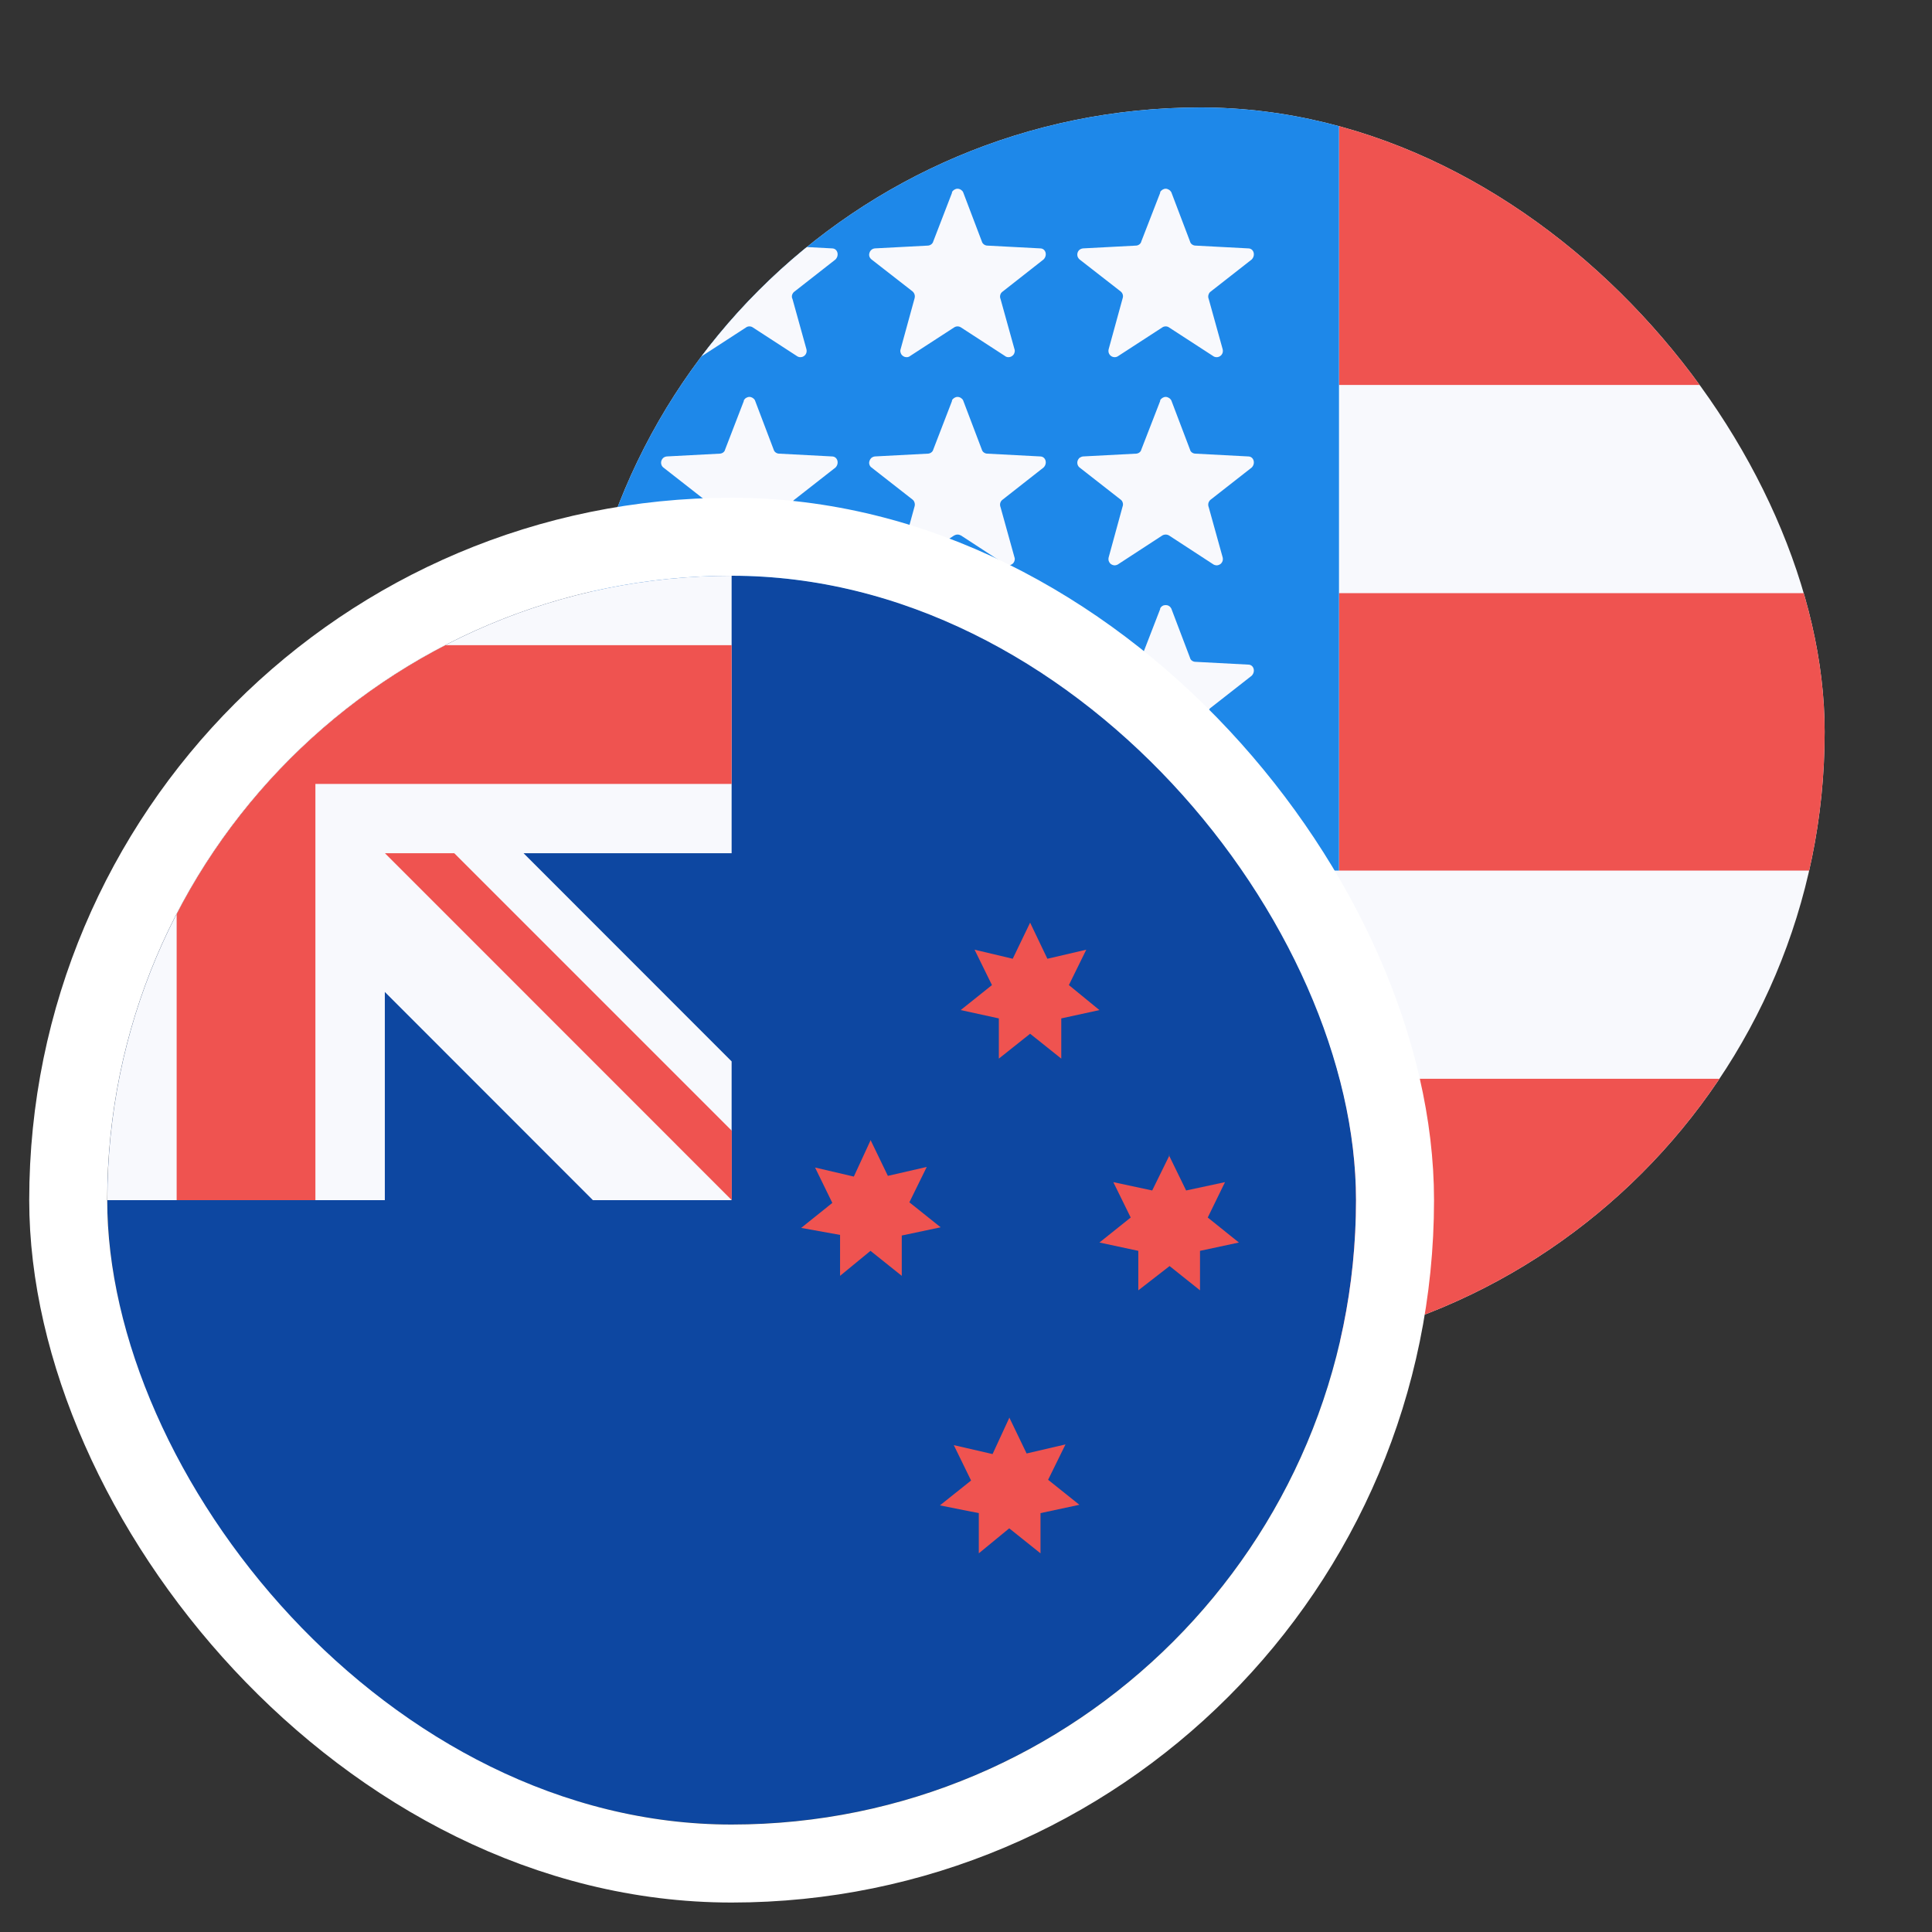 <svg width="16" height="16" viewBox="0 0 16 16" fill="none" xmlns="http://www.w3.org/2000/svg">
<rect x="0" y="0" width="16" height="16" fill="#333333" stroke="none"/>
<g clip-path="url(#clip0_4941_9447)">
<path d="M4.77 0.89H15.111V11.232H4.77V0.89Z" fill="#F8F9FD"/>
<path d="M11.089 3.188H15.111V0.89H11.089V3.188ZM4.77 11.232H15.111V8.934H4.77V11.232ZM11.089 7.21H15.111V4.912H11.089V7.21Z" fill="#EF5350"/>
<path d="M4.77 0.89H11.089V7.21H4.77V0.89Z" fill="#1E88E9"/>
<path d="M6.16 1.591C6.165 1.583 6.171 1.576 6.179 1.571C6.188 1.566 6.197 1.563 6.206 1.563C6.216 1.563 6.225 1.566 6.233 1.571C6.241 1.576 6.248 1.583 6.252 1.591L6.407 1.999C6.413 2.022 6.436 2.034 6.453 2.034L6.89 2.057C6.936 2.057 6.953 2.114 6.919 2.149L6.574 2.419C6.567 2.426 6.561 2.436 6.559 2.446C6.557 2.456 6.558 2.467 6.563 2.476L6.678 2.89C6.681 2.9 6.681 2.912 6.678 2.922C6.674 2.933 6.668 2.942 6.659 2.948C6.65 2.955 6.639 2.958 6.628 2.958C6.617 2.958 6.606 2.954 6.597 2.947L6.235 2.712C6.227 2.706 6.217 2.703 6.206 2.703C6.196 2.703 6.186 2.706 6.178 2.712L5.816 2.947C5.807 2.954 5.796 2.958 5.785 2.958C5.774 2.958 5.763 2.955 5.754 2.948C5.745 2.942 5.739 2.933 5.735 2.922C5.732 2.912 5.732 2.9 5.735 2.89L5.85 2.471C5.854 2.46 5.854 2.449 5.851 2.439C5.848 2.429 5.841 2.42 5.833 2.413L5.494 2.149C5.486 2.142 5.48 2.133 5.477 2.124C5.474 2.114 5.474 2.103 5.477 2.093C5.48 2.083 5.486 2.074 5.494 2.068C5.502 2.061 5.512 2.058 5.523 2.057L5.959 2.034C5.977 2.034 6 2.022 6.005 1.999L6.16 1.597V1.591ZM6.16 3.315C6.165 3.307 6.171 3.3 6.179 3.295C6.188 3.29 6.197 3.287 6.206 3.287C6.216 3.287 6.225 3.29 6.233 3.295C6.241 3.3 6.248 3.307 6.252 3.315L6.407 3.723C6.413 3.746 6.436 3.757 6.453 3.757L6.89 3.78C6.936 3.78 6.953 3.838 6.919 3.872L6.574 4.142C6.567 4.15 6.561 4.159 6.559 4.169C6.557 4.18 6.558 4.19 6.563 4.2L6.678 4.614C6.681 4.624 6.681 4.635 6.678 4.646C6.674 4.656 6.668 4.666 6.659 4.672C6.65 4.678 6.639 4.682 6.628 4.682C6.617 4.681 6.606 4.678 6.597 4.671L6.235 4.435C6.227 4.43 6.217 4.427 6.206 4.427C6.196 4.427 6.186 4.43 6.178 4.435L5.816 4.671C5.807 4.678 5.796 4.681 5.785 4.682C5.774 4.682 5.763 4.678 5.754 4.672C5.745 4.666 5.739 4.656 5.735 4.646C5.732 4.635 5.732 4.624 5.735 4.614L5.85 4.194C5.854 4.184 5.854 4.173 5.851 4.163C5.848 4.152 5.841 4.143 5.833 4.137L5.494 3.872C5.486 3.866 5.48 3.857 5.477 3.847C5.474 3.837 5.474 3.827 5.477 3.817C5.48 3.807 5.486 3.798 5.494 3.791C5.502 3.785 5.512 3.781 5.523 3.78L5.959 3.757C5.977 3.757 6 3.746 6.005 3.723L6.16 3.321V3.315ZM6.16 5.039C6.165 5.03 6.171 5.023 6.179 5.018C6.188 5.013 6.197 5.011 6.206 5.011C6.216 5.011 6.225 5.013 6.233 5.018C6.241 5.023 6.248 5.03 6.252 5.039L6.407 5.447C6.413 5.47 6.436 5.481 6.453 5.481L6.89 5.504C6.936 5.504 6.953 5.561 6.919 5.596L6.574 5.866C6.567 5.873 6.561 5.883 6.559 5.893C6.557 5.903 6.558 5.914 6.563 5.923L6.678 6.337C6.681 6.348 6.681 6.359 6.678 6.369C6.674 6.38 6.668 6.389 6.659 6.396C6.65 6.402 6.639 6.405 6.628 6.405C6.617 6.405 6.606 6.401 6.597 6.395L6.235 6.159C6.227 6.153 6.217 6.15 6.206 6.15C6.196 6.15 6.186 6.153 6.178 6.159L5.816 6.395C5.807 6.401 5.796 6.405 5.785 6.405C5.774 6.405 5.763 6.402 5.754 6.396C5.745 6.389 5.739 6.38 5.735 6.369C5.732 6.359 5.732 6.348 5.735 6.337L5.85 5.918C5.854 5.908 5.854 5.897 5.851 5.886C5.848 5.876 5.841 5.867 5.833 5.86L5.494 5.596C5.486 5.589 5.48 5.581 5.477 5.571C5.474 5.561 5.474 5.55 5.477 5.54C5.48 5.53 5.486 5.522 5.494 5.515C5.502 5.509 5.512 5.505 5.523 5.504L5.959 5.481C5.977 5.481 6 5.47 6.005 5.447L6.16 5.044V5.039ZM7.884 1.591C7.888 1.583 7.895 1.576 7.903 1.571C7.911 1.566 7.92 1.563 7.93 1.563C7.939 1.563 7.949 1.566 7.957 1.571C7.965 1.576 7.972 1.583 7.976 1.591L8.131 1.999C8.137 2.022 8.16 2.034 8.177 2.034L8.614 2.057C8.66 2.057 8.677 2.114 8.642 2.149L8.298 2.419C8.29 2.426 8.285 2.436 8.283 2.446C8.281 2.456 8.282 2.467 8.286 2.476L8.401 2.89C8.405 2.9 8.405 2.912 8.401 2.922C8.398 2.933 8.391 2.942 8.382 2.948C8.373 2.955 8.362 2.958 8.351 2.958C8.34 2.958 8.329 2.954 8.321 2.947L7.959 2.712C7.95 2.706 7.94 2.703 7.93 2.703C7.92 2.703 7.91 2.706 7.901 2.712L7.539 2.947C7.531 2.954 7.52 2.958 7.509 2.958C7.498 2.958 7.487 2.955 7.478 2.948C7.469 2.942 7.462 2.933 7.459 2.922C7.455 2.912 7.455 2.9 7.459 2.89L7.574 2.471C7.577 2.46 7.577 2.449 7.574 2.439C7.571 2.429 7.565 2.42 7.557 2.413L7.218 2.149C7.209 2.142 7.203 2.133 7.2 2.124C7.197 2.114 7.197 2.103 7.201 2.093C7.204 2.083 7.21 2.074 7.218 2.068C7.226 2.061 7.236 2.058 7.246 2.057L7.683 2.034C7.7 2.034 7.723 2.022 7.729 1.999L7.884 1.597V1.591ZM7.884 3.315C7.888 3.307 7.895 3.3 7.903 3.295C7.911 3.29 7.92 3.287 7.93 3.287C7.939 3.287 7.949 3.29 7.957 3.295C7.965 3.3 7.972 3.307 7.976 3.315L8.131 3.723C8.137 3.746 8.16 3.757 8.177 3.757L8.614 3.78C8.66 3.78 8.677 3.838 8.642 3.872L8.298 4.142C8.29 4.15 8.285 4.159 8.283 4.169C8.281 4.18 8.282 4.19 8.286 4.2L8.401 4.614C8.405 4.624 8.405 4.635 8.401 4.646C8.398 4.656 8.391 4.666 8.382 4.672C8.373 4.678 8.362 4.682 8.351 4.682C8.34 4.681 8.329 4.678 8.321 4.671L7.959 4.435C7.95 4.43 7.94 4.427 7.93 4.427C7.92 4.427 7.91 4.43 7.901 4.435L7.539 4.671C7.531 4.678 7.52 4.681 7.509 4.682C7.498 4.682 7.487 4.678 7.478 4.672C7.469 4.666 7.462 4.656 7.459 4.646C7.455 4.635 7.455 4.624 7.459 4.614L7.574 4.194C7.577 4.184 7.577 4.173 7.574 4.163C7.571 4.152 7.565 4.143 7.557 4.137L7.218 3.872C7.209 3.866 7.203 3.857 7.2 3.847C7.197 3.837 7.197 3.827 7.201 3.817C7.204 3.807 7.21 3.798 7.218 3.791C7.226 3.785 7.236 3.781 7.246 3.78L7.683 3.757C7.7 3.757 7.723 3.746 7.729 3.723L7.884 3.321V3.315ZM7.884 5.039C7.888 5.03 7.895 5.023 7.903 5.018C7.911 5.013 7.92 5.011 7.93 5.011C7.939 5.011 7.949 5.013 7.957 5.018C7.965 5.023 7.972 5.03 7.976 5.039L8.131 5.447C8.137 5.47 8.16 5.481 8.177 5.481L8.614 5.504C8.66 5.504 8.677 5.561 8.642 5.596L8.298 5.866C8.29 5.873 8.285 5.883 8.283 5.893C8.281 5.903 8.282 5.914 8.286 5.923L8.401 6.337C8.405 6.348 8.405 6.359 8.401 6.369C8.398 6.38 8.391 6.389 8.382 6.396C8.373 6.402 8.362 6.405 8.351 6.405C8.34 6.405 8.329 6.401 8.321 6.395L7.959 6.159C7.95 6.153 7.94 6.15 7.93 6.15C7.92 6.15 7.91 6.153 7.901 6.159L7.539 6.395C7.531 6.401 7.52 6.405 7.509 6.405C7.498 6.405 7.487 6.402 7.478 6.396C7.469 6.389 7.462 6.38 7.459 6.369C7.455 6.359 7.455 6.348 7.459 6.337L7.574 5.918C7.577 5.908 7.577 5.897 7.574 5.886C7.571 5.876 7.565 5.867 7.557 5.86L7.218 5.596C7.209 5.589 7.203 5.581 7.2 5.571C7.197 5.561 7.197 5.55 7.201 5.54C7.204 5.53 7.21 5.522 7.218 5.515C7.226 5.509 7.236 5.505 7.246 5.504L7.683 5.481C7.7 5.481 7.723 5.47 7.729 5.447L7.884 5.044V5.039ZM9.608 1.591C9.612 1.583 9.619 1.576 9.627 1.571C9.635 1.566 9.644 1.563 9.654 1.563C9.663 1.563 9.672 1.566 9.68 1.571C9.689 1.576 9.695 1.583 9.7 1.591L9.855 1.999C9.86 2.022 9.883 2.034 9.901 2.034L10.337 2.057C10.383 2.057 10.4 2.114 10.366 2.149L10.021 2.419C10.014 2.426 10.009 2.436 10.007 2.446C10.005 2.456 10.006 2.467 10.01 2.476L10.125 2.89C10.128 2.9 10.128 2.912 10.125 2.922C10.121 2.933 10.115 2.942 10.106 2.948C10.097 2.955 10.086 2.958 10.075 2.958C10.064 2.958 10.053 2.954 10.044 2.947L9.682 2.712C9.674 2.706 9.664 2.703 9.654 2.703C9.643 2.703 9.633 2.706 9.625 2.712L9.263 2.947C9.254 2.954 9.243 2.958 9.232 2.958C9.221 2.958 9.21 2.955 9.201 2.948C9.192 2.942 9.186 2.933 9.182 2.922C9.179 2.912 9.179 2.9 9.182 2.89L9.297 2.471C9.301 2.46 9.301 2.449 9.298 2.439C9.295 2.429 9.289 2.42 9.28 2.413L8.941 2.149C8.933 2.142 8.927 2.133 8.924 2.124C8.921 2.114 8.921 2.103 8.924 2.093C8.927 2.083 8.933 2.074 8.941 2.068C8.95 2.061 8.96 2.058 8.97 2.057L9.407 2.034C9.424 2.034 9.447 2.022 9.452 1.999L9.608 1.597V1.591ZM9.608 3.315C9.612 3.307 9.619 3.3 9.627 3.295C9.635 3.29 9.644 3.287 9.654 3.287C9.663 3.287 9.672 3.29 9.68 3.295C9.689 3.3 9.695 3.307 9.7 3.315L9.855 3.723C9.86 3.746 9.883 3.757 9.901 3.757L10.337 3.78C10.383 3.78 10.4 3.838 10.366 3.872L10.021 4.142C10.014 4.15 10.009 4.159 10.007 4.169C10.005 4.18 10.006 4.19 10.01 4.2L10.125 4.614C10.128 4.624 10.128 4.635 10.125 4.646C10.121 4.656 10.115 4.666 10.106 4.672C10.097 4.678 10.086 4.682 10.075 4.682C10.064 4.681 10.053 4.678 10.044 4.671L9.682 4.435C9.674 4.43 9.664 4.427 9.654 4.427C9.643 4.427 9.633 4.43 9.625 4.435L9.263 4.671C9.254 4.678 9.243 4.681 9.232 4.682C9.221 4.682 9.21 4.678 9.201 4.672C9.192 4.666 9.186 4.656 9.182 4.646C9.179 4.635 9.179 4.624 9.182 4.614L9.297 4.194C9.301 4.184 9.301 4.173 9.298 4.163C9.295 4.152 9.289 4.143 9.28 4.137L8.941 3.872C8.933 3.866 8.927 3.857 8.924 3.847C8.921 3.837 8.921 3.827 8.924 3.817C8.927 3.807 8.933 3.798 8.941 3.791C8.95 3.785 8.96 3.781 8.97 3.78L9.407 3.757C9.424 3.757 9.447 3.746 9.452 3.723L9.608 3.321V3.315ZM9.608 5.039C9.612 5.03 9.619 5.023 9.627 5.018C9.635 5.013 9.644 5.011 9.654 5.011C9.663 5.011 9.672 5.013 9.68 5.018C9.689 5.023 9.695 5.03 9.7 5.039L9.855 5.447C9.86 5.47 9.883 5.481 9.901 5.481L10.337 5.504C10.383 5.504 10.4 5.561 10.366 5.596L10.021 5.866C10.014 5.873 10.009 5.883 10.007 5.893C10.005 5.903 10.006 5.914 10.01 5.923L10.125 6.337C10.128 6.348 10.128 6.359 10.125 6.369C10.121 6.38 10.115 6.389 10.106 6.396C10.097 6.402 10.086 6.405 10.075 6.405C10.064 6.405 10.053 6.401 10.044 6.395L9.682 6.159C9.674 6.153 9.664 6.15 9.654 6.15C9.643 6.15 9.633 6.153 9.625 6.159L9.263 6.395C9.254 6.401 9.243 6.405 9.232 6.405C9.221 6.405 9.21 6.402 9.201 6.396C9.192 6.389 9.186 6.38 9.182 6.369C9.179 6.359 9.179 6.348 9.182 6.337L9.297 5.918C9.301 5.908 9.301 5.897 9.298 5.886C9.295 5.876 9.289 5.867 9.28 5.86L8.941 5.596C8.933 5.589 8.927 5.581 8.924 5.571C8.921 5.561 8.921 5.55 8.924 5.54C8.927 5.53 8.933 5.522 8.941 5.515C8.95 5.509 8.96 5.505 8.97 5.504L9.407 5.481C9.424 5.481 9.447 5.47 9.452 5.447L9.608 5.044V5.039Z" fill="#F8F9FD"/>
</g>
<g clip-path="url(#clip1_4941_9447)">
<path d="M0.889 15.11H11.23V4.768H0.889V15.11Z" fill="#0D47A1"/>
<path d="M7.209 9.44L7.353 9.738L7.675 9.664L7.531 9.957L7.79 10.164L7.468 10.232V10.566L7.209 10.359L6.957 10.566V10.227L6.635 10.169L6.893 9.962L6.75 9.669L7.071 9.744L7.209 9.445V9.44ZM8.358 11.738L8.502 12.037L8.824 11.962L8.68 12.255L8.939 12.462L8.617 12.531V12.864L8.358 12.657L8.106 12.864V12.531L7.784 12.467L8.042 12.261L7.899 11.968L8.22 12.042L8.358 11.743V11.738ZM8.531 7.641L8.674 7.94L8.996 7.865L8.852 8.158L9.105 8.365L8.789 8.434V8.767L8.531 8.561L8.272 8.767V8.434L7.956 8.365L8.215 8.158L8.071 7.865L8.387 7.94L8.531 7.641ZM9.68 9.566L9.823 9.859L10.145 9.79L10.002 10.083L10.26 10.29L9.938 10.359V10.686L9.686 10.485L9.427 10.686V10.359L9.105 10.29L9.364 10.083L9.22 9.79L9.542 9.859L9.686 9.566H9.68Z" fill="#EF5350"/>
<path d="M6.059 7.066V4.768H0.889V9.939H3.187V8.215L4.91 9.939H6.059V8.79L4.336 7.066H6.059Z" fill="#F8F9FD"/>
<path d="M2.612 5.343V4.768H1.463V5.343H0.889V6.492H1.463V9.939H2.612V6.492H6.059V5.343H2.612Z" fill="#EF5350"/>
<path d="M6.06 9.364L3.762 7.066H3.188L6.06 9.939V9.364Z" fill="#EF5350"/>
</g>
<rect x="0.565" y="4.445" width="10.988" height="10.988" rx="5.494" stroke="white" stroke-width="0.646"/>
<defs>
<clipPath id="clip0_4941_9447">
<rect x="4.77" y="0.89" width="10.341" height="10.341" rx="5.171" fill="white"/>
</clipPath>
<clipPath id="clip1_4941_9447">
<rect x="0.889" y="4.768" width="10.341" height="10.341" rx="5.171" fill="white"/>
</clipPath>
</defs>
</svg>
